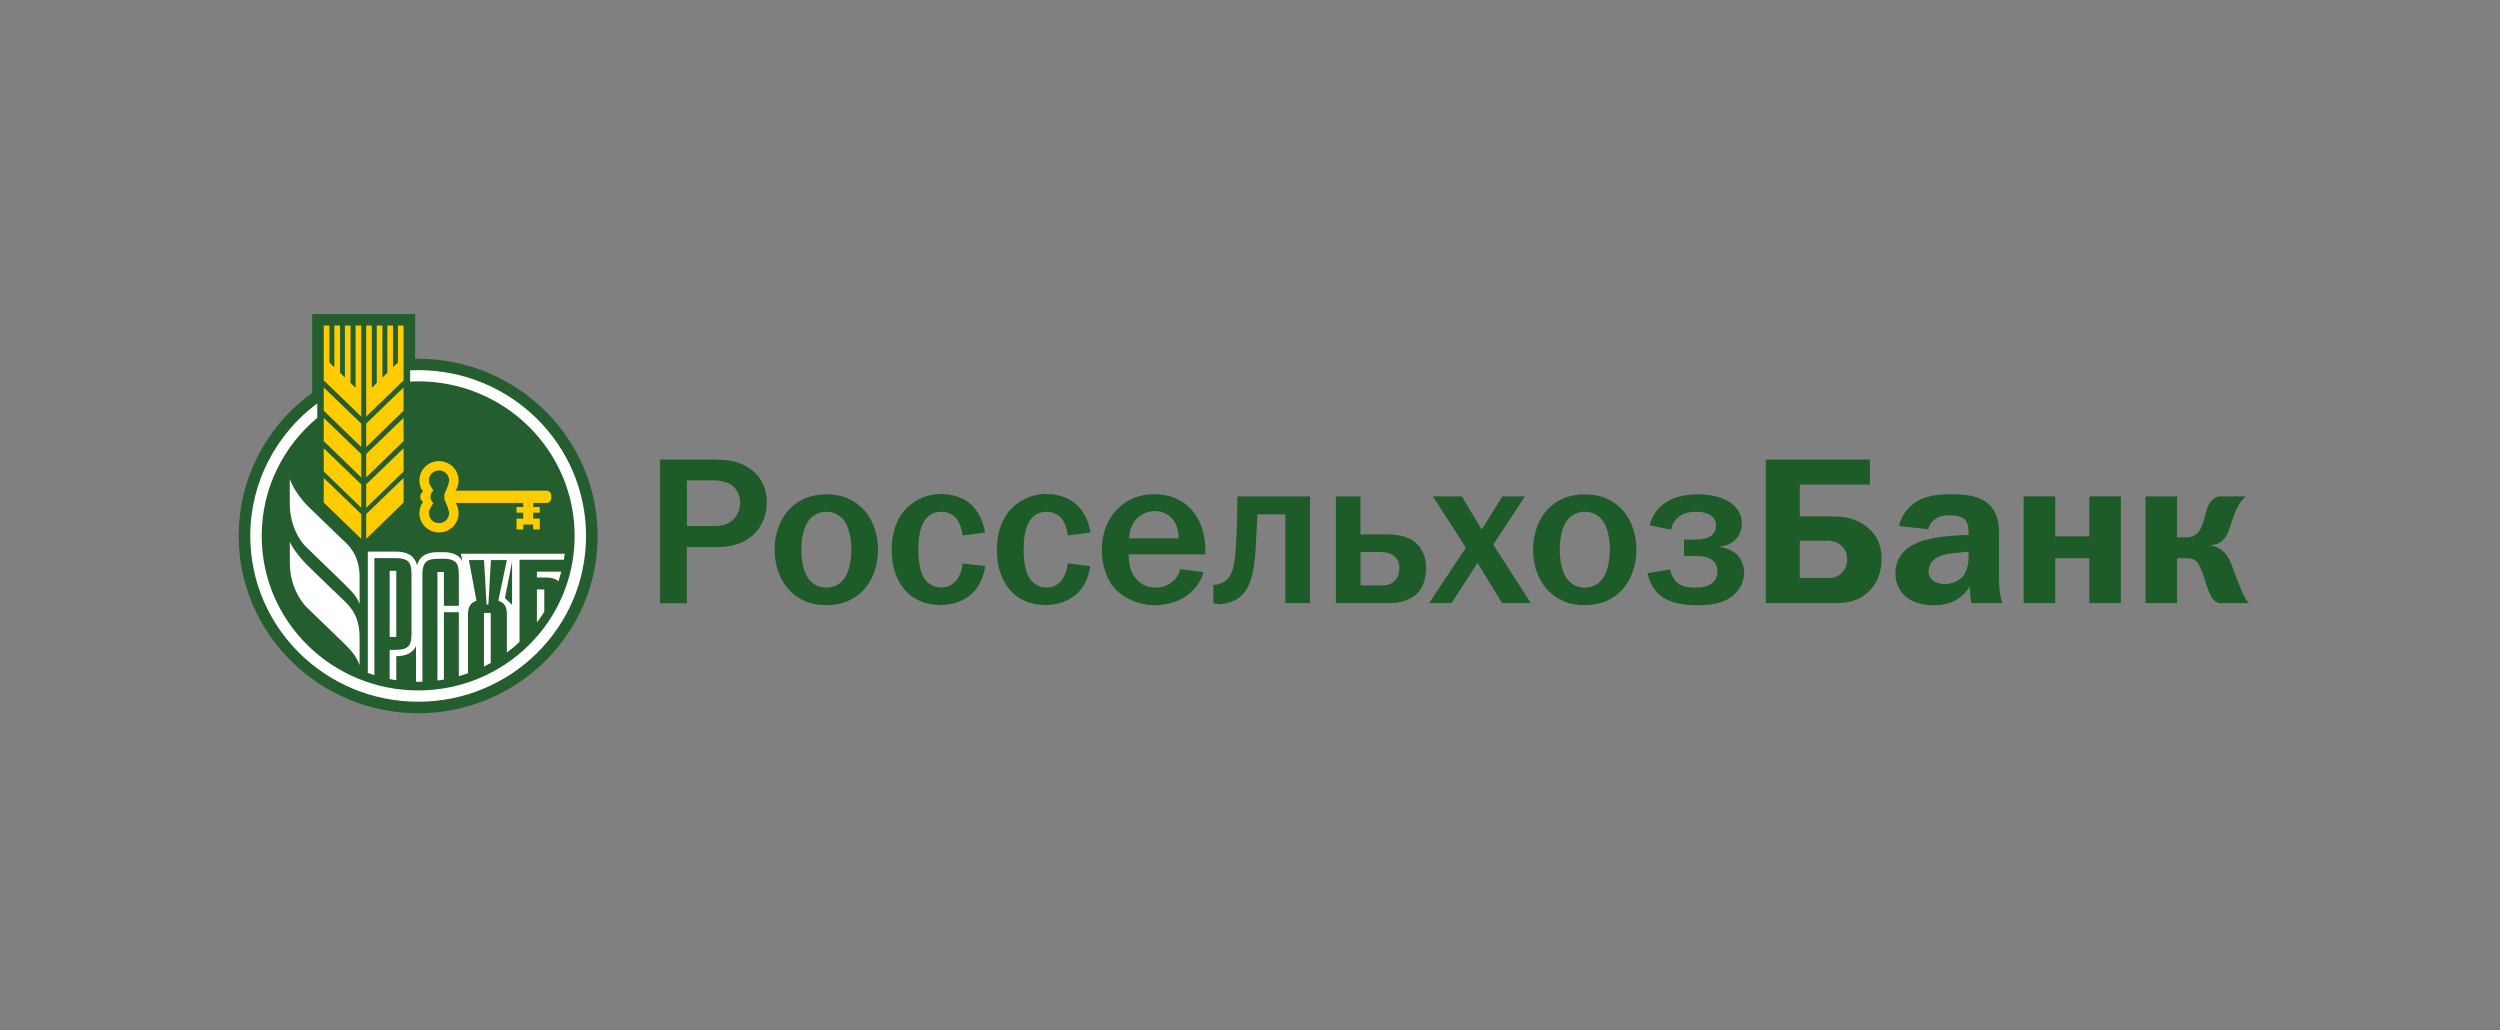 <svg width="199" height="82" viewBox="0 0 199 82" fill="none" xmlns="http://www.w3.org/2000/svg">
<rect x="0" y="0" width="199" height="82" fill="#808080" stroke="none"/>
<path d="M56.562 36.577C57.561 36.577 58.672 36.611 59.636 37.263C60.279 37.683 61.035 38.515 61.035 39.999C61.035 41.629 59.984 43.551 57.101 43.551H54.669V48.02H52.541V36.577H56.562ZM56.649 41.87C57.118 41.87 57.795 41.887 58.343 41.389C58.716 41.055 58.916 40.488 58.916 40.008C58.916 39.562 58.733 39.022 58.36 38.704C57.986 38.387 57.396 38.232 56.736 38.232H54.678V41.87H56.649Z" fill="#1D5B28"/>
<path d="M62.996 40.377C63.586 39.828 64.463 39.347 65.775 39.347C67.095 39.347 67.972 39.828 68.563 40.377C69.44 41.191 69.891 42.461 69.891 43.757C69.891 45.052 69.44 46.322 68.563 47.136C67.972 47.685 67.095 48.174 65.775 48.174C64.463 48.174 63.578 47.694 62.996 47.136C62.118 46.322 61.658 45.052 61.658 43.757C61.658 42.453 62.118 41.191 62.996 40.377ZM64.429 46.158C64.611 46.373 65.037 46.776 65.775 46.776C66.522 46.776 66.939 46.382 67.121 46.158C67.26 46.013 67.764 45.343 67.764 43.757C67.764 42.169 67.26 41.509 67.121 41.355C66.939 41.14 66.513 40.737 65.775 40.737C65.037 40.737 64.611 41.132 64.429 41.355C64.298 41.509 63.786 42.169 63.786 43.757C63.786 45.335 64.298 46.004 64.429 46.158Z" fill="#1D5B28"/>
<path d="M76.624 42.625C76.589 42.196 76.424 41.69 76.198 41.373C75.998 41.072 75.59 40.738 74.921 40.738C74.261 40.738 73.818 41.072 73.549 41.519C73.124 42.205 73.098 43.269 73.098 43.758C73.098 44.538 73.21 45.473 73.549 46.005C73.766 46.34 74.209 46.769 74.921 46.769C75.425 46.769 75.842 46.571 76.172 46.134C76.424 45.782 76.598 45.285 76.632 44.847L78.421 45.062C78.317 45.842 77.97 46.717 77.344 47.275C76.823 47.738 76.007 48.158 74.861 48.158C73.584 48.158 72.75 47.661 72.264 47.206C71.604 46.588 70.978 45.49 70.978 43.758C70.978 42.145 71.534 41.175 71.969 40.661C72.594 39.923 73.653 39.322 74.904 39.322C75.964 39.322 76.849 39.691 77.397 40.258C77.952 40.806 78.291 41.639 78.413 42.385L76.624 42.625Z" fill="#1D5B28"/>
<path d="M84.997 42.625C84.962 42.196 84.797 41.69 84.58 41.373C84.38 41.072 83.972 40.738 83.294 40.738C82.634 40.738 82.2 41.072 81.931 41.519C81.514 42.205 81.479 43.269 81.479 43.758C81.479 44.538 81.601 45.473 81.931 46.005C82.148 46.34 82.591 46.769 83.294 46.769C83.798 46.769 84.224 46.571 84.545 46.134C84.797 45.782 84.962 45.285 84.997 44.847L86.785 45.062C86.682 45.842 86.335 46.717 85.709 47.275C85.179 47.738 84.38 48.158 83.225 48.158C81.94 48.158 81.115 47.661 80.628 47.206C79.968 46.588 79.352 45.49 79.352 43.758C79.352 42.145 79.907 41.175 80.35 40.661C80.967 39.923 82.035 39.322 83.286 39.322C84.345 39.322 85.222 39.691 85.787 40.258C86.343 40.806 86.682 41.639 86.803 42.385L84.997 42.625Z" fill="#1D5B28"/>
<path d="M95.81 45.541C95.506 46.536 94.898 47.119 94.394 47.471C93.717 47.925 92.84 48.174 91.91 48.174C90.747 48.174 89.565 47.685 88.854 46.973C88.194 46.313 87.707 45.154 87.707 43.791C87.707 42.058 88.437 40.908 89.227 40.256C89.687 39.879 90.547 39.338 91.841 39.338C93.482 39.338 94.525 40.085 95.081 40.857C95.671 41.654 95.948 42.77 95.948 43.739V44.125H89.844C89.844 44.219 89.826 44.992 90.13 45.609C90.582 46.544 91.416 46.776 91.989 46.776C92.449 46.776 93.013 46.639 93.491 46.158C93.778 45.858 93.891 45.575 93.943 45.309L95.81 45.541ZM93.821 42.855C93.821 42.375 93.708 41.826 93.448 41.457C93.126 40.994 92.553 40.677 91.928 40.677C91.285 40.677 90.729 40.994 90.39 41.389C90.122 41.723 89.887 42.238 89.887 42.855H93.821Z" fill="#1D5B28"/>
<path d="M104.277 39.511V48.012H102.314V40.943H100.09C100.039 42.093 100.004 42.556 99.969 43.345C99.917 44.229 99.847 46.09 99.092 47.111C98.675 47.66 98.153 47.874 97.78 47.977C97.563 48.046 97.329 48.08 97.085 48.08C96.921 48.08 96.747 48.063 96.582 48.012V46.545H96.747C96.999 46.528 97.337 46.399 97.563 46.227C98.241 45.696 98.302 44.495 98.371 43.542C98.458 42.29 98.475 41.544 98.484 40.411L98.501 39.511H104.277Z" fill="#1D5B28"/>
<path d="M108.299 42.539H110.461C111.017 42.539 112.103 42.607 112.806 43.311C113.449 43.928 113.51 44.795 113.51 45.258C113.51 46.476 113.006 47.094 112.615 47.411C112.476 47.514 111.842 48.012 110.618 48.012H106.336V39.511H108.29V42.539H108.299ZM108.299 46.605H109.836C110.209 46.605 110.609 46.588 110.948 46.305C111.148 46.116 111.39 45.807 111.39 45.267C111.39 44.803 111.251 44.434 110.87 44.186C110.53 43.971 110.105 43.937 109.836 43.937H108.299V46.605Z" fill="#1D5B28"/>
<path d="M116.357 39.511L117.946 42.153L119.596 39.511H121.385L118.866 43.354L121.854 48.003H119.561L117.607 44.803L115.548 48.003H113.76L116.686 43.594L114.063 39.511H116.357Z" fill="#1D5B28"/>
<path d="M123.365 40.377C123.955 39.828 124.833 39.347 126.144 39.347C127.464 39.347 128.341 39.828 128.932 40.377C129.809 41.191 130.261 42.461 130.261 43.757C130.261 45.052 129.8 46.322 128.932 47.136C128.341 47.685 127.464 48.174 126.144 48.174C124.824 48.174 123.955 47.694 123.365 47.136C122.488 46.322 122.027 45.052 122.027 43.757C122.036 42.453 122.488 41.191 123.365 40.377ZM124.798 46.158C124.98 46.373 125.406 46.776 126.144 46.776C126.891 46.776 127.307 46.382 127.498 46.158C127.629 46.013 128.141 45.343 128.141 43.757C128.141 42.169 127.638 41.509 127.498 41.355C127.316 41.14 126.891 40.737 126.144 40.737C125.406 40.737 124.98 41.132 124.798 41.355C124.668 41.509 124.155 42.169 124.155 43.757C124.155 45.335 124.668 46.004 124.798 46.158Z" fill="#1D5B28"/>
<path d="M131.312 41.809C131.564 40.78 132.223 40.214 132.693 39.931C132.979 39.75 133.77 39.347 135.125 39.347C135.967 39.347 136.827 39.493 137.469 39.845C138.416 40.359 138.65 41.106 138.65 41.646C138.65 42.23 138.364 43.345 136.896 43.508V43.542C137.4 43.611 137.965 43.825 138.294 44.177C138.599 44.494 138.833 45.026 138.833 45.592C138.833 46.441 138.329 47.197 137.687 47.608C136.914 48.106 135.846 48.174 135.055 48.174C134.256 48.174 133.049 48.089 132.198 47.428C131.729 47.059 131.286 46.424 131.155 45.627L132.927 45.326C132.997 45.592 133.144 45.995 133.353 46.227C133.787 46.733 134.482 46.776 134.925 46.776C135.359 46.776 135.837 46.725 136.202 46.476C136.54 46.244 136.705 45.927 136.705 45.507C136.705 45.155 136.636 44.872 136.34 44.623C135.95 44.306 135.428 44.254 134.942 44.254H134.048V42.95H134.942C135.281 42.95 135.767 42.882 136.037 42.753C136.392 42.573 136.592 42.272 136.592 41.792C136.592 41.526 136.488 41.269 136.236 41.072C135.846 40.754 135.289 40.737 135.003 40.737C134.612 40.737 134.039 40.788 133.57 41.183C133.37 41.346 133.101 41.663 133.014 42.169L131.312 41.809Z" fill="#1D5B28"/>
<path d="M148.846 38.575H143.262V41.106H145.745C146.64 41.106 147.5 41.175 148.377 41.775C149.237 42.358 149.775 43.225 149.775 44.477C149.775 45.644 149.341 46.511 148.777 47.059C147.934 47.892 146.97 48.012 145.963 48.012H140.561V36.577H148.846V38.575ZM143.262 46.004H145.442C145.85 46.004 146.223 45.987 146.605 45.601C146.979 45.232 147.031 44.821 147.031 44.503C147.031 44.134 146.927 43.774 146.605 43.457C146.223 43.079 145.728 43.036 145.372 43.036H143.262V46.004Z" fill="#1D5B28"/>
<path d="M151.166 41.869C151.435 40.719 152.2 40.136 152.652 39.87C153.32 39.484 154.214 39.338 155.326 39.338C156.742 39.338 158.184 39.519 158.818 40.84C159.156 41.517 159.121 42.255 159.121 42.89V46.175C159.121 46.862 159.226 47.496 159.373 48.011H156.925C156.855 47.677 156.811 47.23 156.794 46.664C156.473 47.23 155.7 48.183 153.911 48.183C153.12 48.183 152.304 47.986 151.748 47.531C151.21 47.093 150.871 46.398 150.871 45.635C150.871 44.786 151.244 43.765 152.712 43.164C153.659 42.778 155.196 42.65 155.891 42.615L156.699 42.581V42.401C156.699 42.169 156.681 41.672 156.447 41.397C156.125 41.028 155.482 41.02 155.23 41.02C154.883 41.02 154.458 41.054 154.102 41.269C153.885 41.397 153.598 41.672 153.494 42.135L151.166 41.869ZM155.943 43.988C155.1 44.056 154.258 44.142 153.78 44.717C153.65 44.88 153.511 45.137 153.511 45.48C153.511 45.849 153.694 46.098 153.885 46.227C154.119 46.407 154.475 46.493 154.814 46.493C155.318 46.493 155.908 46.278 156.247 45.875C156.299 45.824 156.699 45.326 156.699 44.357V43.911L155.943 43.988Z" fill="#1D5B28"/>
<path d="M163.594 39.511V42.693H166.312V39.511H168.822V48.003H166.312V44.434H163.594V48.003H161.084V39.511H163.594Z" fill="#1D5B28"/>
<path d="M173.294 39.511V42.779H173.971C174.701 42.779 175.005 42.427 175.187 42.041C175.543 41.295 175.525 40.712 175.847 40.128C176.099 39.665 176.438 39.545 176.655 39.511H178.73C178.461 39.794 178.227 40.128 178.071 40.428C177.801 40.977 177.549 41.878 177.393 42.264C177.193 42.796 176.854 43.328 175.995 43.397V43.431C176.455 43.499 176.924 43.731 177.28 44.246C177.497 44.563 177.645 44.975 177.888 45.627C178.122 46.296 178.227 46.528 178.444 47.042C178.618 47.428 178.713 47.66 179 48.012H176.637C176.264 47.892 176.012 47.643 175.708 46.776C175.474 46.107 175.439 45.876 175.283 45.507L175.161 45.207C174.909 44.572 174.571 44.434 174.049 44.434H173.294V48.003H170.784V39.511H173.294Z" fill="#1D5B28"/>
<path fill-rule="evenodd" clip-rule="evenodd" d="M33.289 56.773C25.409 56.773 19 50.442 19 42.666C19 38.197 21.078 34.084 24.694 31.39L24.848 31.271V25H33.048V28.558C33.129 28.558 33.209 28.558 33.289 28.558C41.169 28.558 47.572 34.889 47.572 42.672C47.572 50.442 41.162 56.773 33.289 56.773Z" fill="#245E2E"/>
<path fill-rule="evenodd" clip-rule="evenodd" d="M29.149 42.891L32.123 40.006V38.045L29.149 40.917V42.891Z" fill="#FFCC00"/>
<path fill-rule="evenodd" clip-rule="evenodd" d="M29.149 35.582L32.123 32.69V30.842L29.149 33.714V35.582Z" fill="#FFCC00"/>
<path fill-rule="evenodd" clip-rule="evenodd" d="M29.149 37.998L32.123 35.113V33.265L29.149 36.136V37.998Z" fill="#FFCC00"/>
<path fill-rule="evenodd" clip-rule="evenodd" d="M28.303 30.863L27.902 30.486V25.911H27.455V30.05L27.067 29.668V25.911H26.613V29.239L26.218 28.856V25.911H25.77V30.275L28.751 33.16V25.911H28.303V30.863Z" fill="#FFCC00"/>
<path fill-rule="evenodd" clip-rule="evenodd" d="M29.149 40.414L32.123 37.529V35.681L29.149 38.553V40.414Z" fill="#FFCC00"/>
<path fill-rule="evenodd" clip-rule="evenodd" d="M25.77 40.006L28.751 42.891V40.917L25.77 38.045V40.006Z" fill="#FFCC00"/>
<path fill-rule="evenodd" clip-rule="evenodd" d="M31.676 28.856L31.281 29.239V25.911H30.834V29.674L30.439 30.05V25.911H29.991V30.48L29.597 30.863V25.911H29.149V33.16L32.123 30.275V25.911H31.676V28.856Z" fill="#FFCC00"/>
<path fill-rule="evenodd" clip-rule="evenodd" d="M25.77 32.69L28.751 35.582V33.714L25.77 30.842V32.69Z" fill="#FFCC00"/>
<path fill-rule="evenodd" clip-rule="evenodd" d="M25.77 35.113L28.751 37.998V36.136L25.77 33.265V35.113Z" fill="#FFCC00"/>
<path fill-rule="evenodd" clip-rule="evenodd" d="M25.77 37.529L28.751 40.414V38.553L25.77 35.681V37.529Z" fill="#FFCC00"/>
<path fill-rule="evenodd" clip-rule="evenodd" d="M43.502 39.055H36.578H36.263C36.417 38.817 36.504 38.54 36.504 38.243C36.504 37.391 35.802 36.705 34.94 36.705C34.078 36.705 33.383 37.398 33.383 38.243C33.383 38.58 33.49 38.883 33.677 39.134C33.543 39.22 33.45 39.372 33.45 39.544C33.45 39.715 33.543 39.867 33.677 39.953C33.496 40.204 33.383 40.514 33.383 40.844C33.383 41.696 34.078 42.382 34.94 42.382C35.802 42.382 36.504 41.696 36.504 40.844C36.504 40.547 36.417 40.263 36.263 40.032H37.573H41.65V40.355H41.115V40.811H41.65V41.28H41.115V42.145H41.65V41.755H42.439V42.145H42.967V41.28H42.439V40.811H42.967V40.355H42.439V40.032H43.502C43.709 40.032 43.876 39.86 43.876 39.656V39.425C43.876 39.227 43.702 39.055 43.502 39.055ZM35.749 40.851C35.749 41.286 35.388 41.643 34.94 41.643C34.499 41.643 34.138 41.286 34.138 40.851C34.138 40.692 34.185 40.54 34.272 40.415L34.492 40.039C34.352 39.92 34.265 39.742 34.265 39.544C34.265 39.346 34.352 39.167 34.492 39.048L34.272 38.672C34.185 38.547 34.138 38.401 34.138 38.236C34.138 37.801 34.499 37.444 34.94 37.444C35.381 37.444 35.749 37.801 35.749 38.236C35.749 38.56 35.374 39.332 35.374 39.332V39.748C35.368 39.755 35.749 40.527 35.749 40.851Z" fill="#FFCC00"/>
<path fill-rule="evenodd" clip-rule="evenodd" d="M23.064 38.118V40.039C23.064 41.874 23.873 43.056 24.341 43.511C24.615 43.776 27.382 46.462 27.422 46.502C28.284 47.334 28.431 47.611 28.625 48.08V45.954C28.625 44.059 27.656 43.327 27.155 42.845C25.992 41.722 25.21 40.983 24.582 40.362C23.385 39.181 23.064 38.118 23.064 38.118Z" fill="white"/>
<path fill-rule="evenodd" clip-rule="evenodd" d="M27.154 47.591C25.991 46.462 25.209 45.729 24.581 45.108C23.384 43.927 23.07 43.128 23.07 43.128V44.785C23.07 46.62 23.912 47.789 24.34 48.271C24.614 48.535 27.388 51.215 27.421 51.248C28.283 52.08 28.43 52.476 28.624 52.944V50.7C28.624 48.805 27.648 48.072 27.154 47.591Z" fill="white"/>
<path fill-rule="evenodd" clip-rule="evenodd" d="M33.289 29.463C33.075 29.463 32.861 29.47 32.647 29.476V30.374C32.854 30.361 33.068 30.354 33.289 30.354C40.166 30.354 45.74 35.86 45.74 42.66C45.74 49.453 40.166 54.958 33.289 54.958C26.412 54.958 20.831 49.453 20.831 42.66C20.831 38.89 22.548 35.517 25.255 33.259V32.11C22.014 34.52 19.922 38.349 19.922 42.66C19.922 49.948 25.904 55.856 33.289 55.856C40.667 55.856 46.649 49.948 46.649 42.66C46.649 35.371 40.667 29.463 33.289 29.463Z" fill="white"/>
<path fill-rule="evenodd" clip-rule="evenodd" d="M42.738 49.558C42.945 49.281 43.139 48.99 43.325 48.693V46.924H42.738V49.558Z" fill="white"/>
<path fill-rule="evenodd" clip-rule="evenodd" d="M44.449 46.276C44.529 46.019 44.61 45.761 44.676 45.504H42.738V45.973H43.032C43.547 45.959 44.128 45.953 44.449 46.276Z" fill="white"/>
<path d="M31.544 45.438H31.017V50.699H31.544V45.438Z" fill="white"/>
<path fill-rule="evenodd" clip-rule="evenodd" d="M29.806 44.428H31.544C31.992 44.428 32.306 44.521 32.486 44.693C32.667 44.864 32.754 45.175 32.754 45.617V50.535C32.754 50.977 32.673 51.288 32.486 51.459C32.212 51.73 31.704 51.73 31.283 51.73C31.19 51.723 31.096 51.723 31.016 51.723V54.054C31.19 54.087 31.364 54.12 31.544 54.146V52.232C32.346 52.232 32.867 51.961 33.115 51.42V54.271C33.168 54.271 33.228 54.271 33.288 54.271C33.402 54.271 33.509 54.271 33.623 54.265V45.703C33.623 45.247 33.716 44.93 33.89 44.752C34.064 44.567 34.378 44.481 34.819 44.481C35.267 44.481 35.928 44.415 36.269 44.752C36.443 44.93 36.523 45.254 36.523 45.703V48.224H35.334V45.531H34.819V54.172C34.993 54.153 35.16 54.126 35.334 54.093V48.733H36.523V53.822C36.77 53.757 37.011 53.677 37.252 53.592V48.931C37.252 48.403 37.379 48.007 37.927 47.822L37.325 44.58H38.528L38.729 48.119H38.876L39.076 44.58H40.346L39.664 47.822C40.233 48.02 40.346 48.363 40.346 48.931V51.941C40.7 51.677 41.034 51.4 41.355 51.096V44.554H44.884C44.911 44.395 44.931 44.244 44.951 44.079H36.69L36.804 44.666C36.543 44.191 36.049 43.953 35.32 43.953H34.806C33.93 43.953 33.395 44.297 33.195 44.983C33.008 44.264 32.453 43.907 31.537 43.907H29.278V53.565C29.452 53.624 29.626 53.684 29.8 53.737V44.428H29.806ZM40.76 48.145L40.192 47.611L40.76 44.706V48.145Z" fill="white"/>
<path fill-rule="evenodd" clip-rule="evenodd" d="M38.523 53.057C38.703 52.964 38.889 52.872 39.063 52.773V48.792H38.523V53.057Z" fill="white"/>
</svg>
